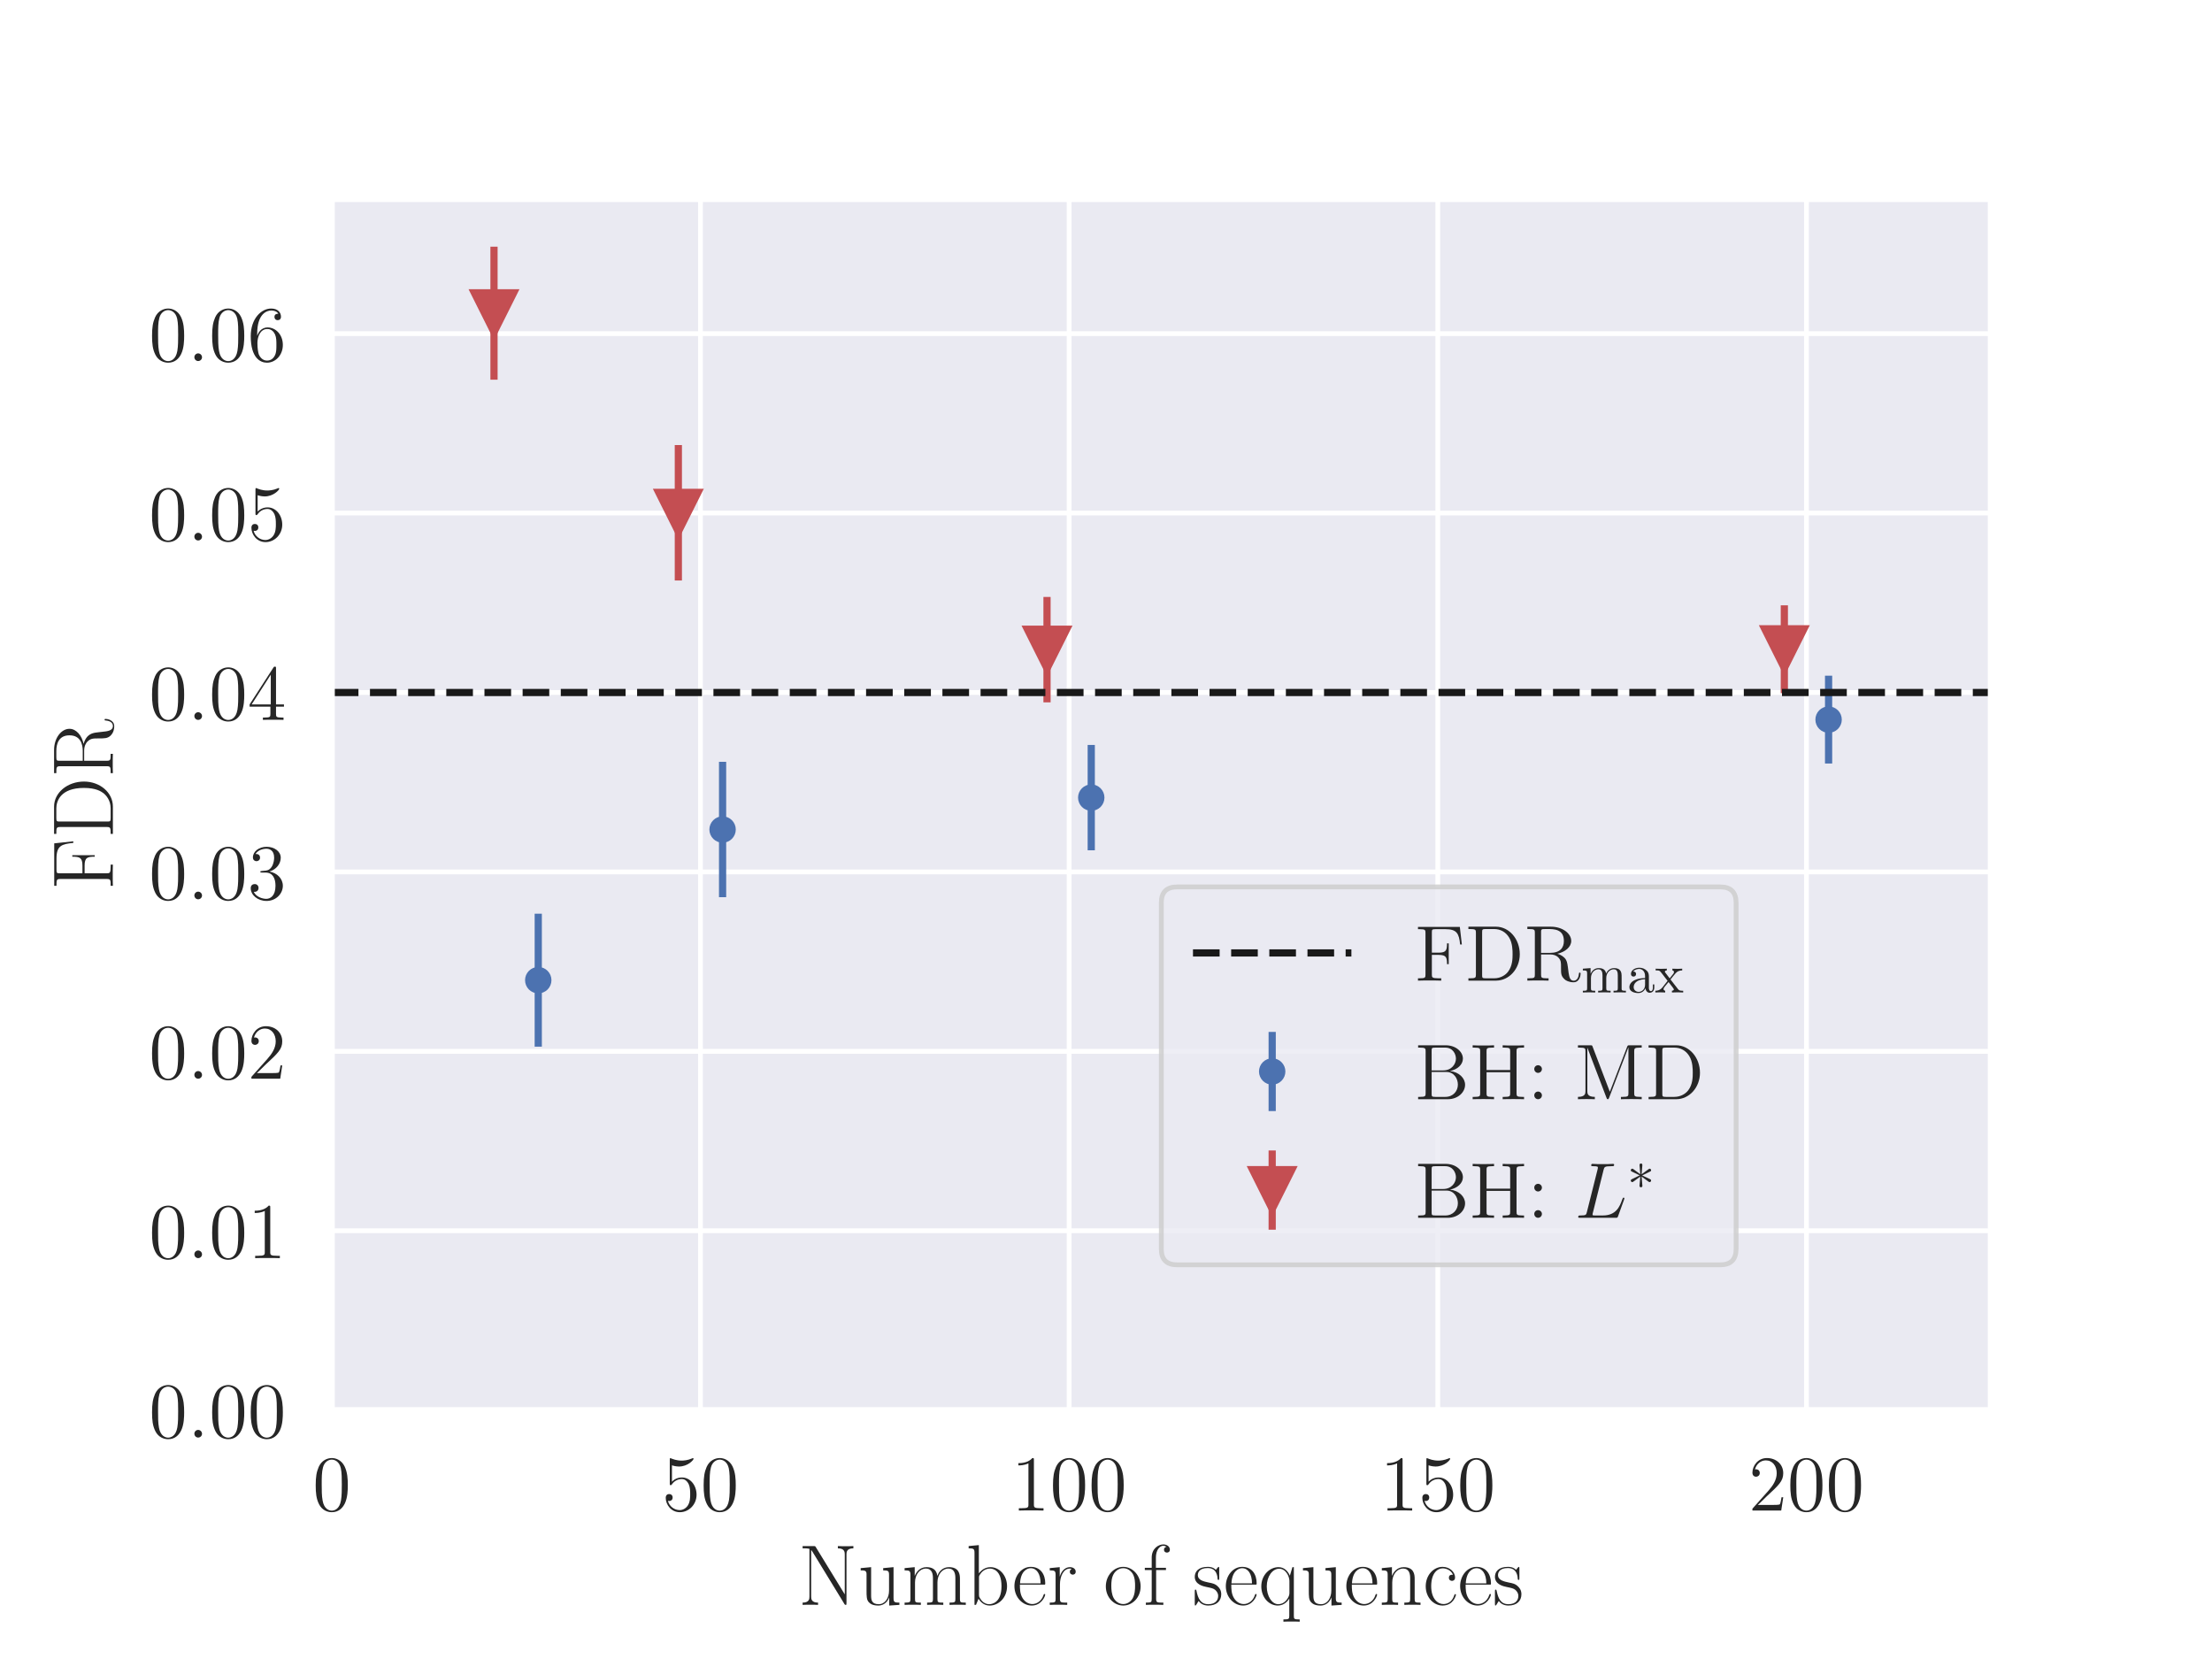 <?xml version="1.0" encoding="UTF-8"?>
<svg xmlns="http://www.w3.org/2000/svg" xmlns:xlink="http://www.w3.org/1999/xlink" width="460.8pt" height="345.6pt" viewBox="0 0 460.8 345.6" version="1.1">
<rect x="0" y="0" width="460.8" height="345.6" fill="#333333" stroke="none"/>
<defs>
<g>
<symbol overflow="visible" id="glyph0-0">
<path style="stroke:none;" d=""/>
</symbol>
<symbol overflow="visible" id="glyph0-1">
<path style="stroke:none;" d="M 7.359 -5.266 C 7.359 -6.625 7.281 -7.953 6.688 -9.203 C 6.016 -10.562 4.828 -10.938 4.031 -10.938 C 3.078 -10.938 1.906 -10.453 1.297 -9.094 C 0.844 -8.047 0.672 -7.031 0.672 -5.266 C 0.672 -3.672 0.781 -2.469 1.375 -1.297 C 2.016 -0.047 3.156 0.344 4.016 0.344 C 5.438 0.344 6.266 -0.516 6.734 -1.469 C 7.328 -2.703 7.359 -4.312 7.359 -5.266 Z M 4.016 0.016 C 3.484 0.016 2.422 -0.281 2.109 -2.078 C 1.922 -3.062 1.922 -4.312 1.922 -5.453 C 1.922 -6.812 1.922 -8.016 2.188 -8.984 C 2.469 -10.094 3.297 -10.609 4.016 -10.609 C 4.641 -10.609 5.594 -10.219 5.906 -8.812 C 6.109 -7.875 6.109 -6.578 6.109 -5.453 C 6.109 -4.359 6.109 -3.109 5.938 -2.109 C 5.625 -0.297 4.594 0.016 4.016 0.016 Z M 4.016 0.016 "/>
</symbol>
<symbol overflow="visible" id="glyph0-2">
<path style="stroke:none;" d="M 2.109 -9.422 C 2.812 -9.188 3.391 -9.172 3.562 -9.172 C 5.422 -9.172 6.609 -10.531 6.609 -10.766 C 6.609 -10.828 6.578 -10.922 6.469 -10.922 C 6.438 -10.922 6.406 -10.922 6.266 -10.844 C 5.344 -10.453 4.547 -10.406 4.125 -10.406 C 3.047 -10.406 2.266 -10.734 1.953 -10.859 C 1.844 -10.922 1.812 -10.922 1.797 -10.922 C 1.656 -10.922 1.656 -10.812 1.656 -10.547 L 1.656 -5.672 C 1.656 -5.375 1.656 -5.281 1.859 -5.281 C 1.938 -5.281 1.953 -5.297 2.125 -5.484 C 2.578 -6.172 3.359 -6.562 4.172 -6.562 C 5.047 -6.562 5.469 -5.75 5.609 -5.469 C 5.891 -4.828 5.906 -4.031 5.906 -3.406 C 5.906 -2.781 5.906 -1.844 5.438 -1.094 C 5.078 -0.516 4.438 -0.094 3.719 -0.094 C 2.625 -0.094 1.562 -0.844 1.266 -2.031 C 1.344 -2 1.453 -1.984 1.531 -1.984 C 1.812 -1.984 2.25 -2.156 2.25 -2.719 C 2.25 -3.172 1.938 -3.438 1.531 -3.438 C 1.234 -3.438 0.812 -3.281 0.812 -2.641 C 0.812 -1.25 1.922 0.344 3.75 0.344 C 5.609 0.344 7.234 -1.219 7.234 -3.297 C 7.234 -5.266 5.922 -6.891 4.188 -6.891 C 3.25 -6.891 2.531 -6.469 2.109 -6.016 Z M 2.109 -9.422 "/>
</symbol>
<symbol overflow="visible" id="glyph0-3">
<path style="stroke:none;" d="M 4.734 -10.531 C 4.734 -10.922 4.734 -10.938 4.406 -10.938 C 4.016 -10.484 3.188 -9.875 1.5 -9.875 L 1.5 -9.406 C 1.875 -9.406 2.703 -9.406 3.594 -9.828 L 3.594 -1.266 C 3.594 -0.672 3.547 -0.484 2.109 -0.484 L 1.594 -0.484 L 1.594 0 C 2.031 -0.031 3.625 -0.031 4.172 -0.031 C 4.719 -0.031 6.297 -0.031 6.734 0 L 6.734 -0.484 L 6.234 -0.484 C 4.781 -0.484 4.734 -0.672 4.734 -1.266 Z M 4.734 -10.531 "/>
</symbol>
<symbol overflow="visible" id="glyph0-4">
<path style="stroke:none;" d="M 7.234 -2.766 L 6.875 -2.766 C 6.828 -2.484 6.688 -1.578 6.531 -1.312 C 6.406 -1.172 5.469 -1.172 4.984 -1.172 L 1.938 -1.172 C 2.391 -1.547 3.391 -2.594 3.812 -2.984 C 6.312 -5.297 7.234 -6.141 7.234 -7.781 C 7.234 -9.672 5.734 -10.938 3.828 -10.938 C 1.922 -10.938 0.812 -9.297 0.812 -7.891 C 0.812 -7.047 1.531 -7.047 1.578 -7.047 C 1.922 -7.047 2.344 -7.297 2.344 -7.828 C 2.344 -8.281 2.031 -8.594 1.578 -8.594 C 1.438 -8.594 1.391 -8.594 1.344 -8.578 C 1.656 -9.703 2.547 -10.453 3.609 -10.453 C 5.016 -10.453 5.875 -9.281 5.875 -7.781 C 5.875 -6.375 5.062 -5.156 4.125 -4.109 L 0.812 -0.391 L 0.812 0 L 6.812 0 Z M 7.234 -2.766 "/>
</symbol>
<symbol overflow="visible" id="glyph0-5">
<path style="stroke:none;" d="M 3.031 -5.906 C 2.75 -5.891 2.672 -5.875 2.672 -5.719 C 2.672 -5.562 2.766 -5.562 3.062 -5.562 L 3.812 -5.562 C 5.203 -5.562 5.828 -4.406 5.828 -2.828 C 5.828 -0.672 4.719 -0.094 3.906 -0.094 C 3.125 -0.094 1.781 -0.484 1.297 -1.562 C 1.828 -1.484 2.297 -1.781 2.297 -2.359 C 2.297 -2.844 1.953 -3.172 1.5 -3.172 C 1.094 -3.172 0.672 -2.938 0.672 -2.312 C 0.672 -0.859 2.141 0.344 3.969 0.344 C 5.922 0.344 7.359 -1.156 7.359 -2.812 C 7.359 -4.328 6.141 -5.5 4.562 -5.781 C 6 -6.203 6.922 -7.391 6.922 -8.672 C 6.922 -9.984 5.578 -10.938 3.984 -10.938 C 2.328 -10.938 1.125 -9.922 1.125 -8.734 C 1.125 -8.078 1.625 -7.938 1.875 -7.938 C 2.219 -7.938 2.609 -8.188 2.609 -8.672 C 2.609 -9.203 2.219 -9.438 1.859 -9.438 C 1.766 -9.438 1.719 -9.438 1.672 -9.422 C 2.297 -10.531 3.844 -10.531 3.922 -10.531 C 4.469 -10.531 5.547 -10.297 5.547 -8.672 C 5.547 -8.359 5.484 -7.453 5.016 -6.734 C 4.516 -6.016 3.969 -5.969 3.516 -5.953 Z M 3.031 -5.906 "/>
</symbol>
<symbol overflow="visible" id="glyph0-6">
<path style="stroke:none;" d="M 5.938 -10.703 C 5.938 -11.016 5.938 -11.094 5.703 -11.094 C 5.578 -11.094 5.516 -11.094 5.391 -10.891 L 0.438 -3.219 L 0.438 -2.75 L 4.766 -2.75 L 4.766 -1.25 C 4.766 -0.641 4.734 -0.484 3.531 -0.484 L 3.203 -0.484 L 3.203 0 C 3.578 -0.031 4.875 -0.031 5.344 -0.031 C 5.797 -0.031 7.125 -0.031 7.5 0 L 7.5 -0.484 L 7.172 -0.484 C 5.984 -0.484 5.938 -0.641 5.938 -1.25 L 5.938 -2.75 L 7.594 -2.75 L 7.594 -3.219 L 5.938 -3.219 Z M 4.844 -9.422 L 4.844 -3.219 L 0.859 -3.219 Z M 4.844 -9.422 "/>
</symbol>
<symbol overflow="visible" id="glyph0-7">
<path style="stroke:none;" d="M 2.016 -5.719 C 2.016 -9.875 4.047 -10.531 4.938 -10.531 C 5.516 -10.531 6.109 -10.359 6.422 -9.859 C 6.234 -9.859 5.609 -9.859 5.609 -9.188 C 5.609 -8.828 5.859 -8.516 6.281 -8.516 C 6.688 -8.516 6.969 -8.766 6.969 -9.234 C 6.969 -10.094 6.344 -10.938 4.922 -10.938 C 2.844 -10.938 0.672 -8.812 0.672 -5.188 C 0.672 -0.672 2.641 0.344 4.047 0.344 C 5.828 0.344 7.359 -1.219 7.359 -3.359 C 7.359 -5.547 5.828 -7 4.188 -7 C 2.734 -7 2.188 -5.734 2.016 -5.281 Z M 4.047 -0.094 C 3.016 -0.094 2.516 -1.016 2.359 -1.359 C 2.219 -1.797 2.062 -2.594 2.062 -3.75 C 2.062 -5.047 2.641 -6.672 4.125 -6.672 C 5.031 -6.672 5.5 -6.062 5.75 -5.5 C 6.016 -4.891 6.016 -4.078 6.016 -3.375 C 6.016 -2.531 6.016 -1.797 5.703 -1.172 C 5.297 -0.375 4.703 -0.094 4.047 -0.094 Z M 4.047 -0.094 "/>
</symbol>
<symbol overflow="visible" id="glyph0-8">
<path style="stroke:none;" d="M 9.391 -11.188 L 0.672 -11.188 L 0.672 -10.719 L 1 -10.719 C 2.188 -10.719 2.234 -10.547 2.234 -9.938 L 2.234 -1.25 C 2.234 -0.641 2.188 -0.484 1 -0.484 L 0.672 -0.484 L 0.672 0 C 1.062 -0.031 2.531 -0.031 3.031 -0.031 C 3.594 -0.031 5.047 -0.031 5.516 0 L 5.516 -0.484 L 5.031 -0.484 C 3.594 -0.484 3.562 -0.672 3.562 -1.266 L 3.562 -5.359 L 5.016 -5.359 C 6.562 -5.359 6.719 -4.812 6.719 -3.438 L 7.078 -3.438 L 7.078 -7.766 L 6.719 -7.766 C 6.719 -6.375 6.562 -5.828 5.016 -5.828 L 3.562 -5.828 L 3.562 -10.062 C 3.562 -10.609 3.594 -10.719 4.328 -10.719 L 6.375 -10.719 C 8.75 -10.719 9.219 -9.844 9.453 -7.531 L 9.812 -7.531 Z M 9.391 -11.188 "/>
</symbol>
<symbol overflow="visible" id="glyph0-9">
<path style="stroke:none;" d="M 0.688 -11.234 L 0.688 -10.75 L 1.016 -10.75 C 2.203 -10.75 2.25 -10.578 2.25 -9.984 L 2.25 -1.25 C 2.25 -0.641 2.203 -0.484 1.016 -0.484 L 0.688 -0.484 L 0.688 0 L 6.438 0 C 9.188 0 11.391 -2.469 11.391 -5.5 C 11.391 -8.672 9.172 -11.234 6.438 -11.234 Z M 4.312 -0.484 C 3.578 -0.484 3.547 -0.594 3.547 -1.141 L 3.547 -10.094 C 3.547 -10.641 3.578 -10.75 4.312 -10.75 L 6.031 -10.75 C 7.391 -10.75 8.484 -10.094 9.156 -9 C 9.891 -7.844 9.891 -6.188 9.891 -5.516 C 9.891 -4.609 9.875 -3.062 8.938 -1.844 C 8.406 -1.156 7.406 -0.484 6.031 -0.484 Z M 4.312 -0.484 "/>
</symbol>
<symbol overflow="visible" id="glyph0-10">
<path style="stroke:none;" d="M 6.938 -5.594 C 8.562 -5.969 9.828 -7 9.828 -8.266 C 9.828 -9.859 7.969 -11.234 5.609 -11.234 L 0.688 -11.234 L 0.688 -10.75 L 1.016 -10.75 C 2.203 -10.75 2.25 -10.578 2.25 -9.984 L 2.25 -1.25 C 2.25 -0.641 2.203 -0.484 1.016 -0.484 L 0.688 -0.484 L 0.688 0 C 1.062 -0.031 2.422 -0.031 2.891 -0.031 C 3.375 -0.031 4.734 -0.031 5.109 0 L 5.109 -0.484 L 4.781 -0.484 C 3.594 -0.484 3.547 -0.641 3.547 -1.25 L 3.547 -5.453 L 5.453 -5.453 C 6.094 -5.453 6.703 -5.281 7.156 -4.812 C 7.703 -4.188 7.703 -3.844 7.703 -2.719 C 7.703 -1.406 7.703 -0.984 8.438 -0.281 C 8.672 -0.031 9.375 0.344 10.297 0.344 C 11.578 0.344 11.781 -1.078 11.781 -1.438 C 11.781 -1.531 11.781 -1.672 11.609 -1.672 C 11.438 -1.672 11.438 -1.578 11.422 -1.406 C 11.344 -0.422 10.859 0.016 10.344 0.016 C 9.578 0.016 9.422 -0.75 9.281 -1.625 C 9.266 -1.75 9.172 -2.453 9.125 -2.859 C 9 -3.688 8.938 -4.203 8.453 -4.719 C 8.266 -4.891 7.844 -5.344 6.938 -5.594 Z M 5.391 -5.781 L 3.547 -5.781 L 3.547 -10.094 C 3.547 -10.469 3.547 -10.672 3.891 -10.734 C 4.047 -10.75 4.531 -10.75 4.859 -10.75 C 6.203 -10.75 8.297 -10.75 8.297 -8.266 C 8.297 -6.844 7.531 -5.781 5.391 -5.781 Z M 5.391 -5.781 "/>
</symbol>
<symbol overflow="visible" id="glyph0-11">
<path style="stroke:none;" d="M 0.703 -11.234 L 0.703 -10.75 L 1.031 -10.75 C 2.219 -10.75 2.266 -10.578 2.266 -9.984 L 2.266 -1.25 C 2.266 -0.641 2.219 -0.484 1.031 -0.484 L 0.703 -0.484 L 0.703 0 L 6.891 0 C 9 0 10.484 -1.438 10.484 -3.016 C 10.484 -4.344 9.281 -5.656 7.328 -5.875 C 8.891 -6.172 10.031 -7.219 10.031 -8.453 C 10.031 -9.859 8.594 -11.234 6.438 -11.234 Z M 3.516 -6 L 3.516 -10.094 C 3.516 -10.641 3.547 -10.75 4.281 -10.75 L 6.344 -10.75 C 7.984 -10.75 8.578 -9.344 8.578 -8.453 C 8.578 -7.359 7.719 -6 5.906 -6 Z M 4.281 -0.484 C 3.547 -0.484 3.516 -0.594 3.516 -1.141 L 3.516 -5.672 L 6.594 -5.672 C 8.172 -5.672 8.984 -4.297 8.984 -3.031 C 8.984 -1.688 7.984 -0.484 6.375 -0.484 Z M 4.281 -0.484 "/>
</symbol>
<symbol overflow="visible" id="glyph0-12">
<path style="stroke:none;" d="M 9.812 -9.984 C 9.812 -10.578 9.859 -10.75 11.047 -10.75 L 11.375 -10.75 L 11.375 -11.234 C 10.984 -11.188 9.625 -11.188 9.156 -11.188 C 8.656 -11.188 7.312 -11.188 6.922 -11.234 L 6.922 -10.75 L 7.25 -10.75 C 8.438 -10.75 8.484 -10.578 8.484 -9.984 L 8.484 -6.078 L 3.562 -6.078 L 3.562 -9.984 C 3.562 -10.578 3.609 -10.75 4.797 -10.75 L 5.125 -10.75 L 5.125 -11.234 C 4.734 -11.188 3.391 -11.188 2.906 -11.188 C 2.422 -11.188 1.062 -11.188 0.672 -11.234 L 0.672 -10.75 L 1 -10.75 C 2.188 -10.75 2.234 -10.578 2.234 -9.984 L 2.234 -1.25 C 2.234 -0.641 2.188 -0.484 1 -0.484 L 0.672 -0.484 L 0.672 0 C 1.062 -0.031 2.422 -0.031 2.891 -0.031 C 3.391 -0.031 4.734 -0.031 5.125 0 L 5.125 -0.484 L 4.797 -0.484 C 3.609 -0.484 3.562 -0.641 3.562 -1.25 L 3.562 -5.609 L 8.484 -5.609 L 8.484 -1.25 C 8.484 -0.641 8.438 -0.484 7.25 -0.484 L 6.922 -0.484 L 6.922 0 C 7.312 -0.031 8.656 -0.031 9.141 -0.031 C 9.625 -0.031 10.984 -0.031 11.375 0 L 11.375 -0.484 L 11.047 -0.484 C 9.859 -0.484 9.812 -0.641 9.812 -1.25 Z M 9.812 -9.984 "/>
</symbol>
<symbol overflow="visible" id="glyph0-13">
<path style="stroke:none;" d="M 3.031 -6.297 C 3.031 -6.734 2.641 -7.078 2.234 -7.078 C 1.766 -7.078 1.438 -6.703 1.438 -6.297 C 1.438 -5.797 1.844 -5.484 2.219 -5.484 C 2.656 -5.484 3.031 -5.828 3.031 -6.297 Z M 3.031 -0.812 C 3.031 -1.25 2.641 -1.594 2.234 -1.594 C 1.766 -1.594 1.438 -1.219 1.438 -0.812 C 1.438 -0.312 1.844 0 2.219 0 C 2.656 0 3.031 -0.344 3.031 -0.812 Z M 3.031 -0.812 "/>
</symbol>
<symbol overflow="visible" id="glyph0-14">
<path style="stroke:none;" d="M 3.781 -10.922 C 3.672 -11.234 3.656 -11.234 3.266 -11.234 L 0.719 -11.234 L 0.719 -10.75 L 1.047 -10.75 C 2.234 -10.75 2.281 -10.578 2.281 -9.984 L 2.281 -1.688 C 2.281 -1.25 2.281 -0.484 0.719 -0.484 L 0.719 0 C 1.156 -0.031 2.016 -0.031 2.484 -0.031 C 2.938 -0.031 3.812 -0.031 4.234 0 L 4.234 -0.484 C 2.672 -0.484 2.672 -1.25 2.672 -1.688 L 2.672 -10.672 L 2.703 -10.672 L 6.656 -0.312 C 6.719 -0.125 6.766 0 6.938 0 C 7.078 0 7.125 -0.078 7.219 -0.328 L 11.203 -10.75 L 11.234 -10.75 L 11.234 -1.25 C 11.234 -0.641 11.172 -0.484 10 -0.484 L 9.672 -0.484 L 9.672 0 C 10.047 -0.031 11.359 -0.031 11.828 -0.031 C 12.312 -0.031 13.625 -0.031 14 0 L 14 -0.484 L 13.672 -0.484 C 12.5 -0.484 12.438 -0.641 12.438 -1.25 L 12.438 -9.984 C 12.438 -10.578 12.5 -10.75 13.672 -10.75 L 14 -10.75 L 14 -11.234 L 11.453 -11.234 C 11.094 -11.234 11.078 -11.203 10.953 -10.891 L 7.359 -1.547 Z M 3.781 -10.922 "/>
</symbol>
<symbol overflow="visible" id="glyph1-0">
<path style="stroke:none;" d=""/>
</symbol>
<symbol overflow="visible" id="glyph1-1">
<path style="stroke:none;" d="M 3.672 -12.031 C 3.547 -12.234 3.531 -12.25 3.188 -12.25 L 0.922 -12.25 L 0.922 -11.781 L 1.25 -11.781 C 1.969 -11.781 2.297 -11.688 2.344 -11.672 L 2.344 -1.766 C 2.344 -1.312 2.344 -0.469 0.922 -0.469 L 0.922 0 C 1.328 -0.031 2.078 -0.031 2.531 -0.031 C 2.984 -0.031 3.734 -0.031 4.141 0 L 4.141 -0.469 C 2.703 -0.469 2.703 -1.312 2.703 -1.766 L 2.703 -11.422 C 2.828 -11.312 2.828 -11.281 2.953 -11.109 L 9.609 -0.219 C 9.734 0 9.797 0 9.891 0 C 10.062 0 10.062 -0.047 10.062 -0.391 L 10.062 -10.5 C 10.062 -10.938 10.062 -11.781 11.5 -11.781 L 11.5 -12.25 C 11.078 -12.219 10.328 -12.219 9.891 -12.219 C 9.438 -12.219 8.688 -12.219 8.266 -12.25 L 8.266 -11.781 C 9.703 -11.781 9.703 -10.938 9.703 -10.5 L 9.703 -2.188 Z M 3.672 -12.031 "/>
</symbol>
<symbol overflow="visible" id="glyph1-2">
<path style="stroke:none;" d="M 5.281 -7.656 L 5.281 -7.188 C 6.328 -7.188 6.5 -7.078 6.5 -6.219 L 6.5 -2.953 C 6.5 -1.453 5.688 -0.141 4.359 -0.141 C 2.891 -0.141 2.766 -1.016 2.766 -1.953 L 2.766 -7.859 L 0.594 -7.656 L 0.594 -7.188 C 1.312 -7.188 1.797 -7.188 1.812 -6.469 L 1.812 -3.031 C 1.812 -1.828 1.812 -1.062 2.281 -0.562 C 2.516 -0.328 2.953 0.141 4.25 0.141 C 5.781 0.141 6.375 -1.141 6.516 -1.531 L 6.531 -1.531 L 6.531 0.141 L 8.656 0 L 8.656 -0.469 C 7.609 -0.469 7.438 -0.578 7.438 -1.438 L 7.438 -7.859 Z M 5.281 -7.656 "/>
</symbol>
<symbol overflow="visible" id="glyph1-3">
<path style="stroke:none;" d="M 12.125 -5.453 C 12.125 -6.344 11.969 -7.859 9.828 -7.859 C 8.609 -7.859 7.766 -7.031 7.438 -6.062 L 7.422 -6.062 C 7.203 -7.531 6.156 -7.859 5.141 -7.859 C 3.734 -7.859 3 -6.766 2.719 -6.047 L 2.703 -6.047 L 2.703 -7.859 L 0.594 -7.656 L 0.594 -7.188 C 1.656 -7.188 1.812 -7.078 1.812 -6.219 L 1.812 -1.234 C 1.812 -0.562 1.734 -0.469 0.594 -0.469 L 0.594 0 C 1.016 -0.031 1.812 -0.031 2.281 -0.031 C 2.75 -0.031 3.547 -0.031 3.984 0 L 3.984 -0.469 C 2.828 -0.469 2.766 -0.531 2.766 -1.234 L 2.766 -4.688 C 2.766 -6.328 3.766 -7.562 5.016 -7.562 C 6.344 -7.562 6.5 -6.391 6.5 -5.531 L 6.5 -1.234 C 6.5 -0.562 6.422 -0.469 5.281 -0.469 L 5.281 0 C 5.703 -0.031 6.5 -0.031 6.953 -0.031 C 7.422 -0.031 8.234 -0.031 8.656 0 L 8.656 -0.469 C 7.516 -0.469 7.438 -0.531 7.438 -1.234 L 7.438 -4.688 C 7.438 -6.328 8.453 -7.562 9.703 -7.562 C 11.031 -7.562 11.172 -6.391 11.172 -5.531 L 11.172 -1.234 C 11.172 -0.562 11.109 -0.469 9.953 -0.469 L 9.953 0 C 10.391 -0.031 11.172 -0.031 11.641 -0.031 C 12.109 -0.031 12.922 -0.031 13.344 0 L 13.344 -0.469 C 12.203 -0.469 12.125 -0.531 12.125 -1.234 Z M 12.125 -5.453 "/>
</symbol>
<symbol overflow="visible" id="glyph1-4">
<path style="stroke:none;" d="M 2.688 -12.453 L 0.562 -12.25 L 0.562 -11.781 C 1.609 -11.781 1.781 -11.672 1.781 -10.812 L 1.781 0 L 2.094 0 L 2.625 -1.281 C 3.141 -0.438 3.906 0.141 4.953 0.141 C 6.75 0.141 8.562 -1.438 8.562 -3.875 C 8.562 -6.172 6.938 -7.859 5.125 -7.859 C 4.016 -7.859 3.234 -7.266 2.688 -6.562 Z M 2.719 -5.656 C 2.719 -5.969 2.719 -6.031 2.984 -6.406 C 3.672 -7.484 4.688 -7.562 5.016 -7.562 C 5.562 -7.562 7.406 -7.281 7.406 -3.891 C 7.406 -0.344 5.297 -0.141 4.859 -0.141 C 4.312 -0.141 3.5 -0.359 2.922 -1.406 C 2.719 -1.734 2.719 -1.781 2.719 -2.094 Z M 2.719 -5.656 "/>
</symbol>
<symbol overflow="visible" id="glyph1-5">
<path style="stroke:none;" d="M 6.828 -4.219 C 6.906 -4.281 6.906 -4.328 6.906 -4.5 C 6.906 -6.328 5.938 -7.922 3.891 -7.922 C 1.984 -7.922 0.484 -6.109 0.484 -3.906 C 0.484 -1.578 2.188 0.141 4.094 0.141 C 6.094 0.141 6.891 -1.766 6.891 -2.141 C 6.891 -2.266 6.781 -2.266 6.75 -2.266 C 6.625 -2.266 6.594 -2.219 6.531 -2.016 C 6.141 -0.797 5.141 -0.172 4.219 -0.172 C 3.438 -0.172 2.672 -0.609 2.188 -1.406 C 1.625 -2.312 1.625 -3.375 1.625 -4.219 Z M 1.656 -4.484 C 1.781 -7.062 3.156 -7.641 3.875 -7.641 C 5.094 -7.641 5.922 -6.5 5.938 -4.484 Z M 1.656 -4.484 "/>
</symbol>
<symbol overflow="visible" id="glyph1-6">
<path style="stroke:none;" d="M 2.688 -4.234 C 2.688 -5.953 3.422 -7.562 4.766 -7.562 C 4.891 -7.562 5.016 -7.547 5.141 -7.5 C 5.141 -7.5 4.75 -7.375 4.75 -6.906 C 4.75 -6.469 5.094 -6.297 5.359 -6.297 C 5.578 -6.297 5.969 -6.422 5.969 -6.922 C 5.969 -7.5 5.406 -7.859 4.797 -7.859 C 3.422 -7.859 2.828 -6.531 2.656 -5.906 L 2.641 -5.906 L 2.641 -7.859 L 0.562 -7.656 L 0.562 -7.188 C 1.609 -7.188 1.781 -7.078 1.781 -6.219 L 1.781 -1.234 C 1.781 -0.562 1.703 -0.469 0.562 -0.469 L 0.562 0 C 0.984 -0.031 1.812 -0.031 2.281 -0.031 C 2.797 -0.031 3.719 -0.031 4.203 0 L 4.203 -0.469 C 2.906 -0.469 2.688 -0.469 2.688 -1.281 Z M 2.688 -4.234 "/>
</symbol>
<symbol overflow="visible" id="glyph1-7">
<path style="stroke:none;" d="M 7.734 -3.844 C 7.734 -6.141 6.062 -7.922 4.109 -7.922 C 2.156 -7.922 0.484 -6.141 0.484 -3.844 C 0.484 -1.578 2.156 0.141 4.109 0.141 C 6.062 0.141 7.734 -1.578 7.734 -3.844 Z M 4.109 -0.172 C 3.266 -0.172 2.547 -0.688 2.141 -1.375 C 1.688 -2.188 1.625 -3.188 1.625 -3.984 C 1.625 -4.734 1.672 -5.672 2.141 -6.469 C 2.5 -7.062 3.188 -7.641 4.109 -7.641 C 4.922 -7.641 5.594 -7.188 6.031 -6.562 C 6.578 -5.719 6.578 -4.531 6.578 -3.984 C 6.578 -3.281 6.547 -2.203 6.062 -1.344 C 5.562 -0.516 4.797 -0.172 4.109 -0.172 Z M 4.109 -0.172 "/>
</symbol>
<symbol overflow="visible" id="glyph1-8">
<path style="stroke:none;" d="M 2.75 -7.25 L 4.797 -7.25 L 4.797 -7.719 L 2.703 -7.719 L 2.703 -9.891 C 2.703 -11.375 3.469 -12.312 4.234 -12.312 C 4.469 -12.312 4.734 -12.234 4.922 -12.109 C 4.766 -12.078 4.391 -11.953 4.391 -11.5 C 4.391 -11.031 4.75 -10.891 5 -10.891 C 5.25 -10.891 5.609 -11.031 5.609 -11.5 C 5.609 -12.172 4.969 -12.594 4.25 -12.594 C 3.234 -12.594 1.828 -11.75 1.828 -9.844 L 1.828 -7.719 L 0.391 -7.719 L 0.391 -7.25 L 1.828 -7.25 L 1.828 -1.234 C 1.828 -0.562 1.766 -0.469 0.609 -0.469 L 0.609 0 C 1.047 -0.031 1.859 -0.031 2.328 -0.031 C 2.859 -0.031 3.766 -0.031 4.25 0 L 4.25 -0.469 C 2.953 -0.469 2.75 -0.469 2.75 -1.281 Z M 2.75 -7.25 "/>
</symbol>
<symbol overflow="visible" id="glyph1-9">
<path style="stroke:none;" d="M 5.547 -7.562 C 5.547 -7.891 5.531 -7.906 5.422 -7.906 C 5.344 -7.906 5.328 -7.891 5.109 -7.625 C 5.062 -7.547 4.891 -7.375 4.844 -7.297 C 4.266 -7.906 3.469 -7.922 3.156 -7.922 C 1.172 -7.922 0.453 -6.891 0.453 -5.844 C 0.453 -4.234 2.281 -3.859 2.797 -3.75 C 3.922 -3.516 4.328 -3.438 4.703 -3.125 C 4.938 -2.906 5.328 -2.516 5.328 -1.859 C 5.328 -1.109 4.891 -0.141 3.25 -0.141 C 1.688 -0.141 1.125 -1.328 0.812 -2.906 C 0.75 -3.156 0.75 -3.172 0.609 -3.172 C 0.469 -3.172 0.453 -3.156 0.453 -2.797 L 0.453 -0.219 C 0.453 0.109 0.469 0.125 0.578 0.125 C 0.656 0.125 0.688 0.109 0.766 -0.031 C 0.875 -0.203 1.141 -0.625 1.25 -0.812 C 1.609 -0.328 2.234 0.141 3.25 0.141 C 5.016 0.141 5.969 -0.828 5.969 -2.219 C 5.969 -3.141 5.484 -3.625 5.25 -3.844 C 4.719 -4.391 4.094 -4.516 3.344 -4.656 C 2.344 -4.875 1.094 -5.125 1.094 -6.219 C 1.094 -6.688 1.344 -7.672 3.156 -7.672 C 5.078 -7.672 5.188 -5.891 5.219 -5.312 C 5.234 -5.219 5.328 -5.203 5.375 -5.203 C 5.547 -5.203 5.547 -5.25 5.547 -5.562 Z M 5.547 -7.562 "/>
</symbol>
<symbol overflow="visible" id="glyph1-10">
<path style="stroke:none;" d="M 7.375 -7.859 L 7.078 -7.859 L 6.547 -6.078 C 6.141 -7.031 5.375 -7.859 4.172 -7.859 C 2.344 -7.859 0.594 -6.219 0.594 -3.859 C 0.594 -1.5 2.234 0.141 4.031 0.141 C 5.422 0.141 6.188 -0.922 6.422 -1.312 L 6.422 2.266 C 6.422 2.938 6.344 3.031 5.203 3.031 L 5.203 3.5 C 5.625 3.469 6.422 3.469 6.891 3.469 C 7.359 3.469 8.156 3.469 8.594 3.5 L 8.594 3.031 C 7.438 3.031 7.375 2.953 7.375 2.266 Z M 6.453 -2.453 C 6.453 -1.688 5.812 -0.969 5.766 -0.922 C 5.203 -0.281 4.562 -0.141 4.125 -0.141 C 2.781 -0.141 1.734 -1.844 1.734 -3.844 C 1.734 -5.938 2.922 -7.531 4.312 -7.531 C 5.734 -7.531 6.453 -5.906 6.453 -4.969 Z M 6.453 -2.453 "/>
</symbol>
<symbol overflow="visible" id="glyph1-11">
<path style="stroke:none;" d="M 7.438 -5.453 C 7.438 -6.375 7.266 -7.859 5.141 -7.859 C 3.734 -7.859 3 -6.766 2.719 -6.047 L 2.703 -6.047 L 2.703 -7.859 L 0.594 -7.656 L 0.594 -7.188 C 1.656 -7.188 1.812 -7.078 1.812 -6.219 L 1.812 -1.234 C 1.812 -0.562 1.734 -0.469 0.594 -0.469 L 0.594 0 C 1.016 -0.031 1.812 -0.031 2.281 -0.031 C 2.75 -0.031 3.547 -0.031 3.984 0 L 3.984 -0.469 C 2.828 -0.469 2.766 -0.531 2.766 -1.234 L 2.766 -4.688 C 2.766 -6.328 3.766 -7.562 5.016 -7.562 C 6.344 -7.562 6.5 -6.391 6.5 -5.531 L 6.5 -1.234 C 6.5 -0.562 6.422 -0.469 5.281 -0.469 L 5.281 0 C 5.703 -0.031 6.5 -0.031 6.953 -0.031 C 7.422 -0.031 8.234 -0.031 8.656 0 L 8.656 -0.469 C 7.516 -0.469 7.438 -0.531 7.438 -1.234 Z M 7.438 -5.453 "/>
</symbol>
<symbol overflow="visible" id="glyph1-12">
<path style="stroke:none;" d="M 6.266 -6.281 C 5.922 -6.281 5.422 -6.281 5.422 -5.656 C 5.422 -5.141 5.828 -5 6.062 -5 C 6.188 -5 6.703 -5.062 6.703 -5.688 C 6.703 -6.953 5.484 -7.922 4.109 -7.922 C 2.203 -7.922 0.594 -6.172 0.594 -3.875 C 0.594 -1.484 2.281 0.141 4.109 0.141 C 6.328 0.141 6.891 -1.922 6.891 -2.109 C 6.891 -2.188 6.875 -2.234 6.75 -2.234 C 6.625 -2.234 6.594 -2.219 6.531 -1.984 C 6.062 -0.531 5.047 -0.172 4.266 -0.172 C 3.125 -0.172 1.734 -1.234 1.734 -3.891 C 1.734 -6.625 3.062 -7.609 4.125 -7.609 C 4.828 -7.609 5.859 -7.266 6.266 -6.281 Z M 6.266 -6.281 "/>
</symbol>
<symbol overflow="visible" id="glyph2-0">
<path style="stroke:none;" d=""/>
</symbol>
<symbol overflow="visible" id="glyph2-1">
<path style="stroke:none;" d="M 3.031 -0.781 C 3.031 -1.266 2.625 -1.594 2.234 -1.594 C 1.766 -1.594 1.438 -1.203 1.438 -0.812 C 1.438 -0.328 1.828 0 2.219 0 C 2.703 0 3.031 -0.391 3.031 -0.781 Z M 3.031 -0.781 "/>
</symbol>
<symbol overflow="visible" id="glyph2-2">
<path style="stroke:none;" d="M 6.031 -9.969 C 6.188 -10.578 6.234 -10.75 7.672 -10.75 C 8.125 -10.75 8.234 -10.75 8.234 -11.062 C 8.234 -11.234 8.047 -11.234 7.984 -11.234 C 7.656 -11.234 7.281 -11.188 6.953 -11.188 L 4.75 -11.188 C 4.438 -11.188 4.078 -11.234 3.766 -11.234 C 3.625 -11.234 3.453 -11.234 3.453 -10.922 C 3.453 -10.75 3.594 -10.75 3.844 -10.75 C 4.844 -10.75 4.844 -10.625 4.844 -10.438 C 4.844 -10.406 4.844 -10.312 4.781 -10.062 L 2.562 -1.219 C 2.422 -0.641 2.391 -0.484 1.234 -0.484 C 0.922 -0.484 0.75 -0.484 0.75 -0.188 C 0.75 0 0.859 0 1.188 0 L 8.547 0 C 8.906 0 8.922 -0.016 9.047 -0.312 L 10.312 -3.812 C 10.344 -3.891 10.375 -4 10.375 -4.047 C 10.375 -4.141 10.297 -4.203 10.203 -4.203 C 10.188 -4.203 10.109 -4.203 10.078 -4.141 C 10.047 -4.125 10.047 -4.094 9.906 -3.781 C 9.391 -2.328 8.641 -0.484 5.875 -0.484 L 4.297 -0.484 C 4.062 -0.484 4.031 -0.484 3.922 -0.5 C 3.75 -0.516 3.734 -0.547 3.734 -0.672 C 3.734 -0.781 3.766 -0.891 3.797 -1.031 Z M 6.031 -9.969 "/>
</symbol>
<symbol overflow="visible" id="glyph3-0">
<path style="stroke:none;" d=""/>
</symbol>
<symbol overflow="visible" id="glyph3-1">
<path style="stroke:none;" d="M -12.219 -9.766 L -12.219 -0.922 L -11.75 -0.922 C -11.75 -2.156 -11.75 -2.344 -10.938 -2.344 L -1.281 -2.344 C -0.469 -2.344 -0.469 -2.156 -0.469 -0.922 L 0 -0.922 C -0.031 -1.438 -0.031 -2.438 -0.031 -3 C -0.031 -3.734 -0.031 -4.594 0 -5.328 L -0.469 -5.328 L -0.469 -4.938 C -0.469 -3.562 -0.641 -3.531 -1.297 -3.531 L -5.891 -3.531 L -5.891 -5.141 C -5.891 -6.812 -5.297 -6.984 -3.781 -6.984 L -3.781 -7.297 L -8.453 -7.297 L -8.453 -6.984 C -6.938 -6.984 -6.344 -6.812 -6.344 -5.141 L -6.344 -3.531 L -11.047 -3.531 C -11.656 -3.531 -11.75 -3.562 -11.75 -4.281 L -11.75 -6.594 C -11.75 -9.312 -10.641 -9.609 -8.25 -9.859 L -8.25 -10.188 Z M -12.219 -9.766 "/>
</symbol>
<symbol overflow="visible" id="glyph3-2">
<path style="stroke:none;" d="M -12.25 -0.938 L -11.781 -0.938 C -11.781 -2.172 -11.781 -2.375 -10.984 -2.375 L -1.281 -2.375 C -0.469 -2.375 -0.469 -2.172 -0.469 -0.938 L 0 -0.938 L 0 -6.641 C 0 -9.531 -2.656 -11.844 -6.031 -11.844 C -9.422 -11.844 -12.25 -9.562 -12.25 -6.641 Z M -0.469 -4.266 C -0.469 -3.547 -0.562 -3.516 -1.172 -3.516 L -11.078 -3.516 C -11.688 -3.516 -11.781 -3.547 -11.781 -4.266 L -11.781 -6.281 C -11.781 -7.766 -10.906 -10.516 -6.031 -10.516 C -3.5 -10.516 -2.469 -9.781 -1.984 -9.438 C -1.438 -9 -0.469 -7.984 -0.469 -6.281 Z M -0.469 -4.266 "/>
</symbol>
<symbol overflow="visible" id="glyph3-3">
<path style="stroke:none;" d="M -6.109 -7.031 C -6.453 -8.734 -7.609 -10.172 -9.047 -10.172 C -10.734 -10.172 -12.25 -8.266 -12.25 -5.766 L -12.25 -0.938 L -11.781 -0.938 C -11.781 -2.172 -11.781 -2.375 -10.984 -2.375 L -1.281 -2.375 C -0.469 -2.375 -0.469 -2.172 -0.469 -0.938 L 0 -0.938 C -0.031 -1.453 -0.031 -2.391 -0.031 -2.938 C -0.031 -3.5 -0.031 -4.438 0 -4.953 L -0.469 -4.953 C -0.469 -3.719 -0.469 -3.516 -1.281 -3.516 L -5.984 -3.516 L -5.984 -5.609 C -5.984 -6.641 -5.578 -7.203 -5.344 -7.469 C -4.641 -8.172 -4.156 -8.172 -2.938 -8.172 C -1.734 -8.172 -1.125 -8.172 -0.516 -8.719 C 0.219 -9.406 0.281 -10.312 0.281 -10.703 C 0.281 -12.031 -1.203 -12.234 -1.5 -12.234 C -1.609 -12.234 -1.734 -12.234 -1.734 -12.078 C -1.734 -11.922 -1.625 -11.906 -1.562 -11.906 C -0.391 -11.828 0 -11.297 0 -10.75 C 0 -9.766 -1.125 -9.656 -2.219 -9.547 C -2.594 -9.484 -2.875 -9.453 -3.266 -9.422 C -4.156 -9.312 -5.469 -9.172 -6.109 -7.031 Z M -6.281 -5.562 L -6.281 -3.516 L -11.078 -3.516 C -11.688 -3.516 -11.781 -3.547 -11.781 -4.266 L -11.781 -5.578 C -11.781 -7.062 -11.266 -8.812 -9.047 -8.812 C -6.719 -8.812 -6.281 -6.906 -6.281 -5.562 Z M -6.281 -5.562 "/>
</symbol>
<symbol overflow="visible" id="glyph4-0">
<path style="stroke:none;" d=""/>
</symbol>
<symbol overflow="visible" id="glyph4-1">
<path style="stroke:none;" d="M 1.266 -3.953 L 1.266 -0.875 C 1.266 -0.359 1.141 -0.359 0.375 -0.359 L 0.375 0 C 0.766 -0.016 1.359 -0.031 1.672 -0.031 C 1.969 -0.031 2.562 -0.016 2.953 0 L 2.953 -0.359 C 2.188 -0.359 2.062 -0.359 2.062 -0.875 L 2.062 -2.984 C 2.062 -4.188 2.875 -4.828 3.609 -4.828 C 4.328 -4.828 4.469 -4.203 4.469 -3.547 L 4.469 -0.875 C 4.469 -0.359 4.328 -0.359 3.562 -0.359 L 3.562 0 C 3.969 -0.016 4.547 -0.031 4.859 -0.031 C 5.156 -0.031 5.766 -0.016 6.156 0 L 6.156 -0.359 C 5.375 -0.359 5.25 -0.359 5.25 -0.875 L 5.25 -2.984 C 5.25 -4.188 6.078 -4.828 6.812 -4.828 C 7.531 -4.828 7.656 -4.203 7.656 -3.547 L 7.656 -0.875 C 7.656 -0.359 7.531 -0.359 6.766 -0.359 L 6.766 0 C 7.172 -0.016 7.75 -0.031 8.062 -0.031 C 8.359 -0.031 8.953 -0.016 9.344 0 L 9.344 -0.359 C 8.75 -0.359 8.469 -0.359 8.453 -0.703 L 8.453 -2.891 C 8.453 -3.891 8.453 -4.25 8.094 -4.656 C 7.938 -4.859 7.562 -5.078 6.891 -5.078 C 5.922 -5.078 5.422 -4.391 5.219 -3.953 C 5.062 -4.953 4.203 -5.078 3.688 -5.078 C 2.859 -5.078 2.312 -4.594 1.984 -3.875 L 1.984 -5.078 L 0.375 -4.953 L 0.375 -4.594 C 1.172 -4.594 1.266 -4.516 1.266 -3.953 Z M 1.266 -3.953 "/>
</symbol>
<symbol overflow="visible" id="glyph4-2">
<path style="stroke:none;" d="M 3.828 -0.875 C 3.875 -0.406 4.188 0.062 4.719 0.062 C 4.969 0.062 5.672 -0.094 5.672 -1.031 L 5.672 -1.672 L 5.375 -1.672 L 5.375 -1.031 C 5.375 -0.359 5.094 -0.281 4.969 -0.281 C 4.594 -0.281 4.547 -0.812 4.547 -0.859 L 4.547 -3.156 C 4.547 -3.641 4.547 -4.094 4.125 -4.516 C 3.688 -4.969 3.109 -5.156 2.547 -5.156 C 1.609 -5.156 0.812 -4.609 0.812 -3.859 C 0.812 -3.5 1.047 -3.312 1.344 -3.312 C 1.672 -3.312 1.875 -3.547 1.875 -3.844 C 1.875 -3.984 1.812 -4.359 1.281 -4.375 C 1.594 -4.766 2.156 -4.906 2.531 -4.906 C 3.094 -4.906 3.75 -4.453 3.75 -3.422 L 3.75 -3 C 3.156 -2.969 2.359 -2.938 1.641 -2.594 C 0.766 -2.203 0.484 -1.594 0.484 -1.094 C 0.484 -0.156 1.594 0.125 2.328 0.125 C 3.078 0.125 3.609 -0.328 3.828 -0.875 Z M 3.75 -2.766 L 3.75 -1.609 C 3.75 -0.516 2.922 -0.125 2.406 -0.125 C 1.844 -0.125 1.375 -0.531 1.375 -1.109 C 1.375 -1.734 1.844 -2.688 3.75 -2.766 Z M 3.75 -2.766 "/>
</symbol>
<symbol overflow="visible" id="glyph4-3">
<path style="stroke:none;" d="M 3.297 -2.703 C 3.641 -3.141 4.078 -3.703 4.359 -4 C 4.719 -4.422 5.188 -4.594 5.734 -4.594 L 5.734 -4.953 C 5.422 -4.938 5.078 -4.922 4.781 -4.922 C 4.438 -4.922 3.828 -4.938 3.688 -4.953 L 3.688 -4.594 C 3.922 -4.578 4.016 -4.422 4.016 -4.25 C 4.016 -4.062 3.906 -3.906 3.844 -3.844 L 3.125 -2.938 L 2.234 -4.109 C 2.125 -4.219 2.125 -4.25 2.125 -4.312 C 2.125 -4.484 2.297 -4.594 2.531 -4.594 L 2.531 -4.953 C 2.234 -4.938 1.469 -4.922 1.281 -4.922 C 1.047 -4.922 0.5 -4.938 0.203 -4.953 L 0.203 -4.594 C 1 -4.594 1.016 -4.594 1.547 -3.906 L 2.688 -2.422 L 1.609 -1.047 C 1.062 -0.375 0.375 -0.359 0.141 -0.359 L 0.141 0 C 0.438 -0.016 0.797 -0.031 1.094 -0.031 C 1.422 -0.031 1.906 -0.016 2.188 0 L 2.188 -0.359 C 1.938 -0.391 1.844 -0.547 1.844 -0.719 C 1.844 -0.969 2.188 -1.344 2.891 -2.172 L 3.766 -1.031 C 3.859 -0.891 4 -0.719 4 -0.641 C 4 -0.547 3.906 -0.375 3.594 -0.359 L 3.594 0 C 3.938 -0.016 4.578 -0.031 4.828 -0.031 C 5.141 -0.031 5.594 -0.016 5.938 0 L 5.938 -0.359 C 5.312 -0.359 5.109 -0.375 4.844 -0.719 Z M 3.297 -2.703 "/>
</symbol>
<symbol overflow="visible" id="glyph5-0">
<path style="stroke:none;" d=""/>
</symbol>
<symbol overflow="visible" id="glyph5-1">
<path style="stroke:none;" d="M 3.156 -4.906 C 3.172 -5.078 3.172 -5.344 2.875 -5.344 C 2.688 -5.344 2.547 -5.203 2.578 -5.047 L 2.578 -4.906 L 2.734 -3.109 L 1.266 -4.188 C 1.156 -4.25 1.141 -4.266 1.062 -4.266 C 0.891 -4.266 0.75 -4.109 0.75 -3.938 C 0.75 -3.766 0.859 -3.719 0.984 -3.656 L 2.609 -2.875 L 1.031 -2.109 C 0.844 -2.016 0.75 -1.969 0.75 -1.797 C 0.75 -1.625 0.891 -1.469 1.062 -1.469 C 1.141 -1.469 1.156 -1.469 1.453 -1.688 L 2.734 -2.625 L 2.562 -0.688 C 2.562 -0.453 2.766 -0.391 2.859 -0.391 C 3 -0.391 3.172 -0.469 3.172 -0.688 L 3 -2.625 L 4.469 -1.547 C 4.578 -1.5 4.594 -1.469 4.688 -1.469 C 4.844 -1.469 4.984 -1.641 4.984 -1.797 C 4.984 -1.969 4.891 -2.031 4.75 -2.094 C 4.062 -2.438 4.031 -2.438 3.125 -2.859 L 4.719 -3.641 C 4.906 -3.719 4.984 -3.766 4.984 -3.938 C 4.984 -4.109 4.844 -4.266 4.688 -4.266 C 4.594 -4.266 4.578 -4.266 4.297 -4.047 L 3 -3.109 Z M 3.156 -4.906 "/>
</symbol>
</g>
<clipPath id="clip1">
  <path d="M 69.121 41.473 L 70 41.473 L 70 293.762 L 69.121 293.762 Z M 69.121 41.473 "/>
</clipPath>
<clipPath id="clip2">
  <path d="M 145 41.473 L 147 41.473 L 147 293.762 L 145 293.762 Z M 145 41.473 "/>
</clipPath>
<clipPath id="clip3">
  <path d="M 222 41.473 L 224 41.473 L 224 293.762 L 222 293.762 Z M 222 41.473 "/>
</clipPath>
<clipPath id="clip4">
  <path d="M 299 41.473 L 301 41.473 L 301 293.762 L 299 293.762 Z M 299 41.473 "/>
</clipPath>
<clipPath id="clip5">
  <path d="M 375 41.473 L 377 41.473 L 377 293.762 L 375 293.762 Z M 375 41.473 "/>
</clipPath>
<clipPath id="clip6">
  <path d="M 69.121 293 L 414.719 293 L 414.719 293.762 L 69.121 293.762 Z M 69.121 293 "/>
</clipPath>
<clipPath id="clip7">
  <path d="M 69.121 255 L 414.719 255 L 414.719 257 L 69.121 257 Z M 69.121 255 "/>
</clipPath>
<clipPath id="clip8">
  <path d="M 69.121 218 L 414.719 218 L 414.719 220 L 69.121 220 Z M 69.121 218 "/>
</clipPath>
<clipPath id="clip9">
  <path d="M 69.121 181 L 414.719 181 L 414.719 183 L 69.121 183 Z M 69.121 181 "/>
</clipPath>
<clipPath id="clip10">
  <path d="M 69.121 143 L 414.719 143 L 414.719 145 L 69.121 145 Z M 69.121 143 "/>
</clipPath>
<clipPath id="clip11">
  <path d="M 69.121 106 L 414.719 106 L 414.719 108 L 69.121 108 Z M 69.121 106 "/>
</clipPath>
<clipPath id="clip12">
  <path d="M 69.121 69 L 414.719 69 L 414.719 71 L 69.121 71 Z M 69.121 69 "/>
</clipPath>
<clipPath id="clip13">
  <path d="M 69.121 143 L 414.719 143 L 414.719 146 L 69.121 146 Z M 69.121 143 "/>
</clipPath>
<clipPath id="clip14">
  <path d="M 93.41 55.742 L 112.41 55.742 L 112.41 74.742 L 93.41 74.742 Z M 93.41 55.742 "/>
</clipPath>
<clipPath id="clip15">
  <path d="M 131.812 97.32 L 150.812 97.32 L 150.812 116.32 L 131.812 116.32 Z M 131.812 97.32 "/>
</clipPath>
<clipPath id="clip16">
  <path d="M 208.613 125.832 L 227.613 125.832 L 227.613 144.832 L 208.613 144.832 Z M 208.613 125.832 "/>
</clipPath>
<clipPath id="clip17">
  <path d="M 362.211 125.742 L 381.211 125.742 L 381.211 144.742 L 362.211 144.742 Z M 362.211 125.742 "/>
</clipPath>
</defs>
<g id="surface1">
<path style=" stroke:none;fill-rule:nonzero;fill:rgb(100%,100%,100%);fill-opacity:1;" d="M 0 345.602 L 460.801 345.602 L 460.801 0 L 0 0 Z M 0 345.602 "/>
<path style=" stroke:none;fill-rule:nonzero;fill:rgb(91.763%,91.763%,94.901%);fill-opacity:1;" d="M 69.121 293.762 L 414.719 293.762 L 414.719 41.473 L 69.121 41.473 Z M 69.121 293.762 "/>
<g clip-path="url(#clip1)" clip-rule="nonzero">
<path style="fill:none;stroke-width:1;stroke-linecap:round;stroke-linejoin:round;stroke:rgb(100%,100%,100%);stroke-opacity:1;stroke-miterlimit:10;" d="M 69.121 51.838 L 69.121 304.127 " transform="matrix(1,0,0,-1,0,345.6)"/>
</g>
<g style="fill:rgb(14.999%,14.999%,14.999%);fill-opacity:1;">
  <use xlink:href="#glyph0-1" x="65.096" y="314.676"/>
</g>
<g clip-path="url(#clip2)" clip-rule="nonzero">
<path style="fill:none;stroke-width:1;stroke-linecap:round;stroke-linejoin:round;stroke:rgb(100%,100%,100%);stroke-opacity:1;stroke-miterlimit:10;" d="M 145.922 51.838 L 145.922 304.127 " transform="matrix(1,0,0,-1,0,345.6)"/>
</g>
<g style="fill:rgb(14.999%,14.999%,14.999%);fill-opacity:1;">
  <use xlink:href="#glyph0-2" x="137.872" y="314.676"/>
  <use xlink:href="#glyph0-1" x="145.911" y="314.676"/>
</g>
<g clip-path="url(#clip3)" clip-rule="nonzero">
<path style="fill:none;stroke-width:1;stroke-linecap:round;stroke-linejoin:round;stroke:rgb(100%,100%,100%);stroke-opacity:1;stroke-miterlimit:10;" d="M 222.719 51.838 L 222.719 304.127 " transform="matrix(1,0,0,-1,0,345.6)"/>
</g>
<g style="fill:rgb(14.999%,14.999%,14.999%);fill-opacity:1;">
  <use xlink:href="#glyph0-3" x="210.648" y="314.676"/>
  <use xlink:href="#glyph0-1" x="218.687" y="314.676"/>
  <use xlink:href="#glyph0-1" x="226.725" y="314.676"/>
</g>
<g clip-path="url(#clip4)" clip-rule="nonzero">
<path style="fill:none;stroke-width:1;stroke-linecap:round;stroke-linejoin:round;stroke:rgb(100%,100%,100%);stroke-opacity:1;stroke-miterlimit:10;" d="M 299.52 51.838 L 299.52 304.127 " transform="matrix(1,0,0,-1,0,345.6)"/>
</g>
<g style="fill:rgb(14.999%,14.999%,14.999%);fill-opacity:1;">
  <use xlink:href="#glyph0-3" x="287.448" y="314.676"/>
  <use xlink:href="#glyph0-2" x="295.487" y="314.676"/>
  <use xlink:href="#glyph0-1" x="303.525" y="314.676"/>
</g>
<g clip-path="url(#clip5)" clip-rule="nonzero">
<path style="fill:none;stroke-width:1;stroke-linecap:round;stroke-linejoin:round;stroke:rgb(100%,100%,100%);stroke-opacity:1;stroke-miterlimit:10;" d="M 376.32 51.838 L 376.32 304.127 " transform="matrix(1,0,0,-1,0,345.6)"/>
</g>
<g style="fill:rgb(14.999%,14.999%,14.999%);fill-opacity:1;">
  <use xlink:href="#glyph0-4" x="364.248" y="314.676"/>
  <use xlink:href="#glyph0-1" x="372.287" y="314.676"/>
  <use xlink:href="#glyph0-1" x="380.325" y="314.676"/>
</g>
<g style="fill:rgb(14.999%,14.999%,14.999%);fill-opacity:1;">
  <use xlink:href="#glyph1-1" x="166.276" y="334.325"/>
  <use xlink:href="#glyph1-2" x="178.703" y="334.325"/>
  <use xlink:href="#glyph1-3" x="187.849" y="334.325"/>
</g>
<g style="fill:rgb(14.999%,14.999%,14.999%);fill-opacity:1;">
  <use xlink:href="#glyph1-4" x="201.224" y="334.325"/>
</g>
<g style="fill:rgb(14.999%,14.999%,14.999%);fill-opacity:1;">
  <use xlink:href="#glyph1-5" x="210.838" y="334.325"/>
  <use xlink:href="#glyph1-6" x="218.119" y="334.325"/>
</g>
<g style="fill:rgb(14.999%,14.999%,14.999%);fill-opacity:1;">
  <use xlink:href="#glyph1-7" x="229.881" y="334.325"/>
  <use xlink:href="#glyph1-8" x="238.094" y="334.325"/>
</g>
<g style="fill:rgb(14.999%,14.999%,14.999%);fill-opacity:1;">
  <use xlink:href="#glyph1-9" x="248.439" y="334.325"/>
  <use xlink:href="#glyph1-5" x="254.877" y="334.325"/>
  <use xlink:href="#glyph1-10" x="262.158" y="334.325"/>
  <use xlink:href="#glyph1-2" x="270.837" y="334.325"/>
  <use xlink:href="#glyph1-5" x="279.983" y="334.325"/>
  <use xlink:href="#glyph1-11" x="287.264" y="334.325"/>
  <use xlink:href="#glyph1-12" x="296.41" y="334.325"/>
  <use xlink:href="#glyph1-5" x="303.69" y="334.325"/>
  <use xlink:href="#glyph1-9" x="310.971" y="334.325"/>
</g>
<g clip-path="url(#clip6)" clip-rule="nonzero">
<path style="fill:none;stroke-width:1;stroke-linecap:round;stroke-linejoin:round;stroke:rgb(100%,100%,100%);stroke-opacity:1;stroke-miterlimit:10;" d="M 69.121 51.838 L 414.719 51.838 " transform="matrix(1,0,0,-1,0,345.6)"/>
</g>
<g style="fill:rgb(14.999%,14.999%,14.999%);fill-opacity:1;">
  <use xlink:href="#glyph0-1" x="31.005" y="299.468"/>
</g>
<g style="fill:rgb(14.999%,14.999%,14.999%);fill-opacity:1;">
  <use xlink:href="#glyph2-1" x="39.053" y="299.468"/>
</g>
<g style="fill:rgb(14.999%,14.999%,14.999%);fill-opacity:1;">
  <use xlink:href="#glyph0-1" x="43.524" y="299.468"/>
  <use xlink:href="#glyph0-1" x="51.563" y="299.468"/>
</g>
<g clip-path="url(#clip7)" clip-rule="nonzero">
<path style="fill:none;stroke-width:1;stroke-linecap:round;stroke-linejoin:round;stroke:rgb(100%,100%,100%);stroke-opacity:1;stroke-miterlimit:10;" d="M 69.121 89.217 L 414.719 89.217 " transform="matrix(1,0,0,-1,0,345.6)"/>
</g>
<g style="fill:rgb(14.999%,14.999%,14.999%);fill-opacity:1;">
  <use xlink:href="#glyph0-1" x="31.005" y="262.092"/>
</g>
<g style="fill:rgb(14.999%,14.999%,14.999%);fill-opacity:1;">
  <use xlink:href="#glyph2-1" x="39.053" y="262.092"/>
</g>
<g style="fill:rgb(14.999%,14.999%,14.999%);fill-opacity:1;">
  <use xlink:href="#glyph0-1" x="43.524" y="262.092"/>
  <use xlink:href="#glyph0-3" x="51.563" y="262.092"/>
</g>
<g clip-path="url(#clip8)" clip-rule="nonzero">
<path style="fill:none;stroke-width:1;stroke-linecap:round;stroke-linejoin:round;stroke:rgb(100%,100%,100%);stroke-opacity:1;stroke-miterlimit:10;" d="M 69.121 126.592 L 414.719 126.592 " transform="matrix(1,0,0,-1,0,345.6)"/>
</g>
<g style="fill:rgb(14.999%,14.999%,14.999%);fill-opacity:1;">
  <use xlink:href="#glyph0-1" x="31.005" y="224.716"/>
</g>
<g style="fill:rgb(14.999%,14.999%,14.999%);fill-opacity:1;">
  <use xlink:href="#glyph2-1" x="39.053" y="224.716"/>
</g>
<g style="fill:rgb(14.999%,14.999%,14.999%);fill-opacity:1;">
  <use xlink:href="#glyph0-1" x="43.524" y="224.716"/>
  <use xlink:href="#glyph0-4" x="51.563" y="224.716"/>
</g>
<g clip-path="url(#clip9)" clip-rule="nonzero">
<path style="fill:none;stroke-width:1;stroke-linecap:round;stroke-linejoin:round;stroke:rgb(100%,100%,100%);stroke-opacity:1;stroke-miterlimit:10;" d="M 69.121 163.967 L 414.719 163.967 " transform="matrix(1,0,0,-1,0,345.6)"/>
</g>
<g style="fill:rgb(14.999%,14.999%,14.999%);fill-opacity:1;">
  <use xlink:href="#glyph0-1" x="31.005" y="187.34"/>
</g>
<g style="fill:rgb(14.999%,14.999%,14.999%);fill-opacity:1;">
  <use xlink:href="#glyph2-1" x="39.053" y="187.34"/>
</g>
<g style="fill:rgb(14.999%,14.999%,14.999%);fill-opacity:1;">
  <use xlink:href="#glyph0-1" x="43.524" y="187.34"/>
  <use xlink:href="#glyph0-5" x="51.563" y="187.34"/>
</g>
<g clip-path="url(#clip10)" clip-rule="nonzero">
<path style="fill:none;stroke-width:1;stroke-linecap:round;stroke-linejoin:round;stroke:rgb(100%,100%,100%);stroke-opacity:1;stroke-miterlimit:10;" d="M 69.121 201.342 L 414.719 201.342 " transform="matrix(1,0,0,-1,0,345.6)"/>
</g>
<g style="fill:rgb(14.999%,14.999%,14.999%);fill-opacity:1;">
  <use xlink:href="#glyph0-1" x="31.005" y="149.964"/>
</g>
<g style="fill:rgb(14.999%,14.999%,14.999%);fill-opacity:1;">
  <use xlink:href="#glyph2-1" x="39.053" y="149.964"/>
</g>
<g style="fill:rgb(14.999%,14.999%,14.999%);fill-opacity:1;">
  <use xlink:href="#glyph0-1" x="43.524" y="149.964"/>
  <use xlink:href="#glyph0-6" x="51.563" y="149.964"/>
</g>
<g clip-path="url(#clip11)" clip-rule="nonzero">
<path style="fill:none;stroke-width:1;stroke-linecap:round;stroke-linejoin:round;stroke:rgb(100%,100%,100%);stroke-opacity:1;stroke-miterlimit:10;" d="M 69.121 238.721 L 414.719 238.721 " transform="matrix(1,0,0,-1,0,345.6)"/>
</g>
<g style="fill:rgb(14.999%,14.999%,14.999%);fill-opacity:1;">
  <use xlink:href="#glyph0-1" x="31.005" y="112.588"/>
</g>
<g style="fill:rgb(14.999%,14.999%,14.999%);fill-opacity:1;">
  <use xlink:href="#glyph2-1" x="39.053" y="112.588"/>
</g>
<g style="fill:rgb(14.999%,14.999%,14.999%);fill-opacity:1;">
  <use xlink:href="#glyph0-1" x="43.524" y="112.588"/>
  <use xlink:href="#glyph0-2" x="51.563" y="112.588"/>
</g>
<g clip-path="url(#clip12)" clip-rule="nonzero">
<path style="fill:none;stroke-width:1;stroke-linecap:round;stroke-linejoin:round;stroke:rgb(100%,100%,100%);stroke-opacity:1;stroke-miterlimit:10;" d="M 69.121 276.096 L 414.719 276.096 " transform="matrix(1,0,0,-1,0,345.6)"/>
</g>
<g style="fill:rgb(14.999%,14.999%,14.999%);fill-opacity:1;">
  <use xlink:href="#glyph0-1" x="31.005" y="75.212"/>
</g>
<g style="fill:rgb(14.999%,14.999%,14.999%);fill-opacity:1;">
  <use xlink:href="#glyph2-1" x="39.053" y="75.212"/>
</g>
<g style="fill:rgb(14.999%,14.999%,14.999%);fill-opacity:1;">
  <use xlink:href="#glyph0-1" x="43.524" y="75.212"/>
  <use xlink:href="#glyph0-7" x="51.563" y="75.212"/>
</g>
<g style="fill:rgb(14.999%,14.999%,14.999%);fill-opacity:1;">
  <use xlink:href="#glyph3-1" x="23.517" y="185.451"/>
  <use xlink:href="#glyph3-2" x="23.517" y="174.656"/>
  <use xlink:href="#glyph3-3" x="23.517" y="161.995"/>
</g>
<path style="fill:none;stroke-width:1.5;stroke-linecap:butt;stroke-linejoin:round;stroke:rgb(29.803%,44.705%,69.019%);stroke-opacity:1;stroke-miterlimit:10;" d="M 112.129 127.557 L 112.129 155.264 " transform="matrix(1,0,0,-1,0,345.6)"/>
<path style="fill:none;stroke-width:1.5;stroke-linecap:butt;stroke-linejoin:round;stroke:rgb(29.803%,44.705%,69.019%);stroke-opacity:1;stroke-miterlimit:10;" d="M 150.527 158.694 L 150.527 186.897 " transform="matrix(1,0,0,-1,0,345.6)"/>
<path style="fill:none;stroke-width:1.5;stroke-linecap:butt;stroke-linejoin:round;stroke:rgb(29.803%,44.705%,69.019%);stroke-opacity:1;stroke-miterlimit:10;" d="M 227.328 168.467 L 227.328 190.42 " transform="matrix(1,0,0,-1,0,345.6)"/>
<path style="fill:none;stroke-width:1.5;stroke-linecap:butt;stroke-linejoin:round;stroke:rgb(29.803%,44.705%,69.019%);stroke-opacity:1;stroke-miterlimit:10;" d="M 380.93 186.541 L 380.93 204.838 " transform="matrix(1,0,0,-1,0,345.6)"/>
<path style="fill:none;stroke-width:1.5;stroke-linecap:butt;stroke-linejoin:round;stroke:rgb(76.862%,30.588%,32.156%);stroke-opacity:1;stroke-miterlimit:10;" d="M 102.91 266.502 L 102.91 294.209 " transform="matrix(1,0,0,-1,0,345.6)"/>
<path style="fill:none;stroke-width:1.5;stroke-linecap:butt;stroke-linejoin:round;stroke:rgb(76.862%,30.588%,32.156%);stroke-opacity:1;stroke-miterlimit:10;" d="M 141.312 224.674 L 141.312 252.881 " transform="matrix(1,0,0,-1,0,345.6)"/>
<path style="fill:none;stroke-width:1.5;stroke-linecap:butt;stroke-linejoin:round;stroke:rgb(76.862%,30.588%,32.156%);stroke-opacity:1;stroke-miterlimit:10;" d="M 218.113 199.291 L 218.113 221.245 " transform="matrix(1,0,0,-1,0,345.6)"/>
<path style="fill:none;stroke-width:1.5;stroke-linecap:butt;stroke-linejoin:round;stroke:rgb(76.862%,30.588%,32.156%);stroke-opacity:1;stroke-miterlimit:10;" d="M 371.711 201.209 L 371.711 219.506 " transform="matrix(1,0,0,-1,0,345.6)"/>
<g clip-path="url(#clip13)" clip-rule="nonzero">
<path style="fill:none;stroke-width:1.5;stroke-linecap:butt;stroke-linejoin:round;stroke:rgb(9.999%,9.999%,9.999%);stroke-opacity:1;stroke-dasharray:5.55,2.4;stroke-miterlimit:10;" d="M 69.121 201.342 L 453.121 201.342 " transform="matrix(1,0,0,-1,0,345.6)"/>
</g>
<path style="fill-rule:nonzero;fill:rgb(29.803%,44.705%,69.019%);fill-opacity:1;stroke-width:1;stroke-linecap:butt;stroke-linejoin:round;stroke:rgb(29.803%,44.705%,69.019%);stroke-opacity:1;stroke-miterlimit:10;" d="M 0.001 -2.249 C 0.599 -2.249 1.169 -2.015 1.591 -1.593 C 2.013 -1.171 2.251 -0.597 2.251 0.001 C 2.251 0.599 2.013 1.169 1.591 1.591 C 1.169 2.013 0.599 2.251 0.001 2.251 C -0.597 2.251 -1.171 2.013 -1.593 1.591 C -2.015 1.169 -2.249 0.599 -2.249 0.001 C -2.249 -0.597 -2.015 -1.171 -1.593 -1.593 C -1.171 -2.015 -0.597 -2.249 0.001 -2.249 Z M 0.001 -2.249 " transform="matrix(1,0,0,-1,112.128,204.188)"/>
<path style="fill-rule:nonzero;fill:rgb(29.803%,44.705%,69.019%);fill-opacity:1;stroke-width:1;stroke-linecap:butt;stroke-linejoin:round;stroke:rgb(29.803%,44.705%,69.019%);stroke-opacity:1;stroke-miterlimit:10;" d="M -0.001 -2.25 C 0.597 -2.25 1.167 -2.011 1.589 -1.589 C 2.011 -1.168 2.249 -0.597 2.249 0 C 2.249 0.598 2.011 1.168 1.589 1.59 C 1.167 2.012 0.597 2.25 -0.001 2.25 C -0.598 2.25 -1.169 2.012 -1.591 1.59 C -2.012 1.168 -2.251 0.598 -2.251 0 C -2.251 -0.597 -2.012 -1.168 -1.591 -1.589 C -1.169 -2.011 -0.598 -2.25 -0.001 -2.25 Z M -0.001 -2.25 " transform="matrix(1,0,0,-1,150.528,172.805)"/>
<path style="fill-rule:nonzero;fill:rgb(29.803%,44.705%,69.019%);fill-opacity:1;stroke-width:1;stroke-linecap:butt;stroke-linejoin:round;stroke:rgb(29.803%,44.705%,69.019%);stroke-opacity:1;stroke-miterlimit:10;" d="M 0 -2.249 C 0.598 -2.249 1.168 -2.014 1.59 -1.593 C 2.012 -1.171 2.25 -0.596 2.25 0.001 C 2.25 0.595 2.012 1.169 1.59 1.591 C 1.168 2.013 0.598 2.251 0 2.251 C -0.598 2.251 -1.168 2.013 -1.59 1.591 C -2.012 1.169 -2.25 0.595 -2.25 0.001 C -2.25 -0.596 -2.012 -1.171 -1.59 -1.593 C -1.168 -2.014 -0.598 -2.249 0 -2.249 Z M 0 -2.249 " transform="matrix(1,0,0,-1,227.328,166.157)"/>
<path style="fill-rule:nonzero;fill:rgb(29.803%,44.705%,69.019%);fill-opacity:1;stroke-width:1;stroke-linecap:butt;stroke-linejoin:round;stroke:rgb(29.803%,44.705%,69.019%);stroke-opacity:1;stroke-miterlimit:10;" d="M 0.002 -2.252 C 0.595 -2.252 1.17 -2.013 1.592 -1.592 C 2.013 -1.17 2.252 -0.596 2.252 -0.002 C 2.252 0.596 2.013 1.17 1.592 1.592 C 1.17 2.014 0.595 2.248 0.002 2.248 C -0.596 2.248 -1.17 2.014 -1.592 1.592 C -2.014 1.17 -2.248 0.596 -2.248 -0.002 C -2.248 -0.596 -2.014 -1.17 -1.592 -1.592 C -1.17 -2.013 -0.596 -2.252 0.002 -2.252 Z M 0.002 -2.252 " transform="matrix(1,0,0,-1,380.928,149.908)"/>
<path style=" stroke:none;fill-rule:nonzero;fill:rgb(76.862%,30.588%,32.156%);fill-opacity:1;" d="M 102.91 69.742 L 107.41 60.742 L 98.41 60.742 Z M 102.91 69.742 "/>
<g clip-path="url(#clip14)" clip-rule="nonzero">
<path style="fill:none;stroke-width:1;stroke-linecap:butt;stroke-linejoin:miter;stroke:rgb(76.862%,30.588%,32.156%);stroke-opacity:1;stroke-miterlimit:10;" d="M -0.002 -4.499 L 4.498 4.501 L -4.502 4.501 Z M -0.002 -4.499 " transform="matrix(1,0,0,-1,102.912,65.243)"/>
</g>
<path style=" stroke:none;fill-rule:nonzero;fill:rgb(76.862%,30.588%,32.156%);fill-opacity:1;" d="M 141.312 111.32 L 145.812 102.32 L 136.812 102.32 Z M 141.312 111.32 "/>
<g clip-path="url(#clip15)" clip-rule="nonzero">
<path style="fill:none;stroke-width:1;stroke-linecap:butt;stroke-linejoin:miter;stroke:rgb(76.862%,30.588%,32.156%);stroke-opacity:1;stroke-miterlimit:10;" d="M 0.001 -4.498 L 4.5 4.502 L -4.5 4.502 Z M 0.001 -4.498 " transform="matrix(1,0,0,-1,141.312,106.822)"/>
</g>
<path style=" stroke:none;fill-rule:nonzero;fill:rgb(76.862%,30.588%,32.156%);fill-opacity:1;" d="M 218.113 139.832 L 222.613 130.832 L 213.613 130.832 Z M 218.113 139.832 "/>
<g clip-path="url(#clip16)" clip-rule="nonzero">
<path style="fill:none;stroke-width:1;stroke-linecap:butt;stroke-linejoin:miter;stroke:rgb(76.862%,30.588%,32.156%);stroke-opacity:1;stroke-miterlimit:10;" d="M 0.001 -4.501 L 4.501 4.499 L -4.499 4.499 Z M 0.001 -4.501 " transform="matrix(1,0,0,-1,218.112,135.331)"/>
</g>
<path style=" stroke:none;fill-rule:nonzero;fill:rgb(76.862%,30.588%,32.156%);fill-opacity:1;" d="M 371.711 139.742 L 376.211 130.742 L 367.211 130.742 Z M 371.711 139.742 "/>
<g clip-path="url(#clip17)" clip-rule="nonzero">
<path style="fill:none;stroke-width:1;stroke-linecap:butt;stroke-linejoin:miter;stroke:rgb(76.862%,30.588%,32.156%);stroke-opacity:1;stroke-miterlimit:10;" d="M -0.001 -4.502 L 4.499 4.498 L -4.501 4.498 Z M -0.001 -4.502 " transform="matrix(1,0,0,-1,371.712,135.24)"/>
</g>
<path style="fill:none;stroke-width:1.25;stroke-linecap:square;stroke-linejoin:miter;stroke:rgb(100%,100%,100%);stroke-opacity:1;stroke-miterlimit:10;" d="M 69.121 51.838 L 69.121 304.127 " transform="matrix(1,0,0,-1,0,345.6)"/>
<path style="fill:none;stroke-width:1.25;stroke-linecap:square;stroke-linejoin:miter;stroke:rgb(100%,100%,100%);stroke-opacity:1;stroke-miterlimit:10;" d="M 414.719 51.838 L 414.719 304.127 " transform="matrix(1,0,0,-1,0,345.6)"/>
<path style="fill:none;stroke-width:1.25;stroke-linecap:square;stroke-linejoin:miter;stroke:rgb(100%,100%,100%);stroke-opacity:1;stroke-miterlimit:10;" d="M 69.121 51.838 L 414.719 51.838 " transform="matrix(1,0,0,-1,0,345.6)"/>
<path style="fill:none;stroke-width:1.25;stroke-linecap:square;stroke-linejoin:miter;stroke:rgb(100%,100%,100%);stroke-opacity:1;stroke-miterlimit:10;" d="M 69.121 304.127 L 414.719 304.127 " transform="matrix(1,0,0,-1,0,345.6)"/>
<path style="fill-rule:nonzero;fill:rgb(91.763%,91.763%,94.901%);fill-opacity:0.8;stroke-width:1;stroke-linecap:butt;stroke-linejoin:miter;stroke:rgb(79.999%,79.999%,79.999%);stroke-opacity:0.8;stroke-miterlimit:10;" d="M 245.219 82.116 L 358.363 82.116 C 360.562 82.116 361.66 83.213 361.66 85.416 L 361.66 157.537 C 361.66 159.741 360.562 160.838 358.363 160.838 L 245.219 160.838 C 243.02 160.838 241.922 159.741 241.922 157.537 L 241.922 85.416 C 241.922 83.213 243.02 82.116 245.219 82.116 Z M 245.219 82.116 " transform="matrix(1,0,0,-1,0,345.6)"/>
<path style="fill:none;stroke-width:1.5;stroke-linecap:butt;stroke-linejoin:round;stroke:rgb(9.999%,9.999%,9.999%);stroke-opacity:1;stroke-dasharray:5.55,2.4;stroke-miterlimit:10;" d="M 248.52 147.092 L 281.52 147.092 " transform="matrix(1,0,0,-1,0,345.6)"/>
<g style="fill:rgb(14.999%,14.999%,14.999%);fill-opacity:1;">
  <use xlink:href="#glyph0-8" x="294.72" y="204.283"/>
  <use xlink:href="#glyph0-9" x="305.208" y="204.283"/>
  <use xlink:href="#glyph0-10" x="317.487" y="204.283"/>
</g>
<g style="fill:rgb(14.999%,14.999%,14.999%);fill-opacity:1;">
  <use xlink:href="#glyph4-1" x="329.362" y="206.749"/>
  <use xlink:href="#glyph4-2" x="338.947" y="206.749"/>
  <use xlink:href="#glyph4-3" x="344.701" y="206.749"/>
</g>
<path style="fill:none;stroke-width:1.5;stroke-linecap:butt;stroke-linejoin:round;stroke:rgb(29.803%,44.705%,69.019%);stroke-opacity:1;stroke-miterlimit:10;" d="M 265.02 114.139 L 265.02 130.639 " transform="matrix(1,0,0,-1,0,345.6)"/>
<path style="fill-rule:nonzero;fill:rgb(29.803%,44.705%,69.019%);fill-opacity:1;stroke-width:1;stroke-linecap:butt;stroke-linejoin:round;stroke:rgb(29.803%,44.705%,69.019%);stroke-opacity:1;stroke-miterlimit:10;" d="M 265.02 120.139 C 265.617 120.139 266.188 120.377 266.609 120.799 C 267.031 121.221 267.27 121.791 267.27 122.389 C 267.27 122.987 267.031 123.557 266.609 123.979 C 266.188 124.401 265.617 124.639 265.02 124.639 C 264.422 124.639 263.852 124.401 263.43 123.979 C 263.008 123.557 262.77 122.987 262.77 122.389 C 262.77 121.791 263.008 121.221 263.43 120.799 C 263.852 120.377 264.422 120.139 265.02 120.139 Z M 265.02 120.139 " transform="matrix(1,0,0,-1,0,345.6)"/>
<g style="fill:rgb(14.999%,14.999%,14.999%);fill-opacity:1;">
  <use xlink:href="#glyph0-11" x="294.72" y="228.986"/>
  <use xlink:href="#glyph0-12" x="306.112" y="228.986"/>
  <use xlink:href="#glyph0-13" x="318.178" y="228.986"/>
</g>
<g style="fill:rgb(14.999%,14.999%,14.999%);fill-opacity:1;">
  <use xlink:href="#glyph0-14" x="327.998" y="228.986"/>
  <use xlink:href="#glyph0-9" x="342.743" y="228.986"/>
</g>
<path style="fill:none;stroke-width:1.5;stroke-linecap:butt;stroke-linejoin:round;stroke:rgb(76.862%,30.588%,32.156%);stroke-opacity:1;stroke-miterlimit:10;" d="M 265.02 89.436 L 265.02 105.936 " transform="matrix(1,0,0,-1,0,345.6)"/>
<path style="fill-rule:nonzero;fill:rgb(76.862%,30.588%,32.156%);fill-opacity:1;stroke-width:1;stroke-linecap:butt;stroke-linejoin:miter;stroke:rgb(76.862%,30.588%,32.156%);stroke-opacity:1;stroke-miterlimit:10;" d="M 265.02 93.186 L 269.52 102.186 L 260.52 102.186 Z M 265.02 93.186 " transform="matrix(1,0,0,-1,0,345.6)"/>
<g style="fill:rgb(14.999%,14.999%,14.999%);fill-opacity:1;">
  <use xlink:href="#glyph0-11" x="294.72" y="253.689"/>
  <use xlink:href="#glyph0-12" x="306.112" y="253.689"/>
  <use xlink:href="#glyph0-13" x="318.178" y="253.689"/>
</g>
<g style="fill:rgb(14.999%,14.999%,14.999%);fill-opacity:1;">
  <use xlink:href="#glyph2-2" x="328.021" y="253.689"/>
</g>
<g style="fill:rgb(14.999%,14.999%,14.999%);fill-opacity:1;">
  <use xlink:href="#glyph5-1" x="338.972" y="247.724"/>
</g>
</g>
</svg>
